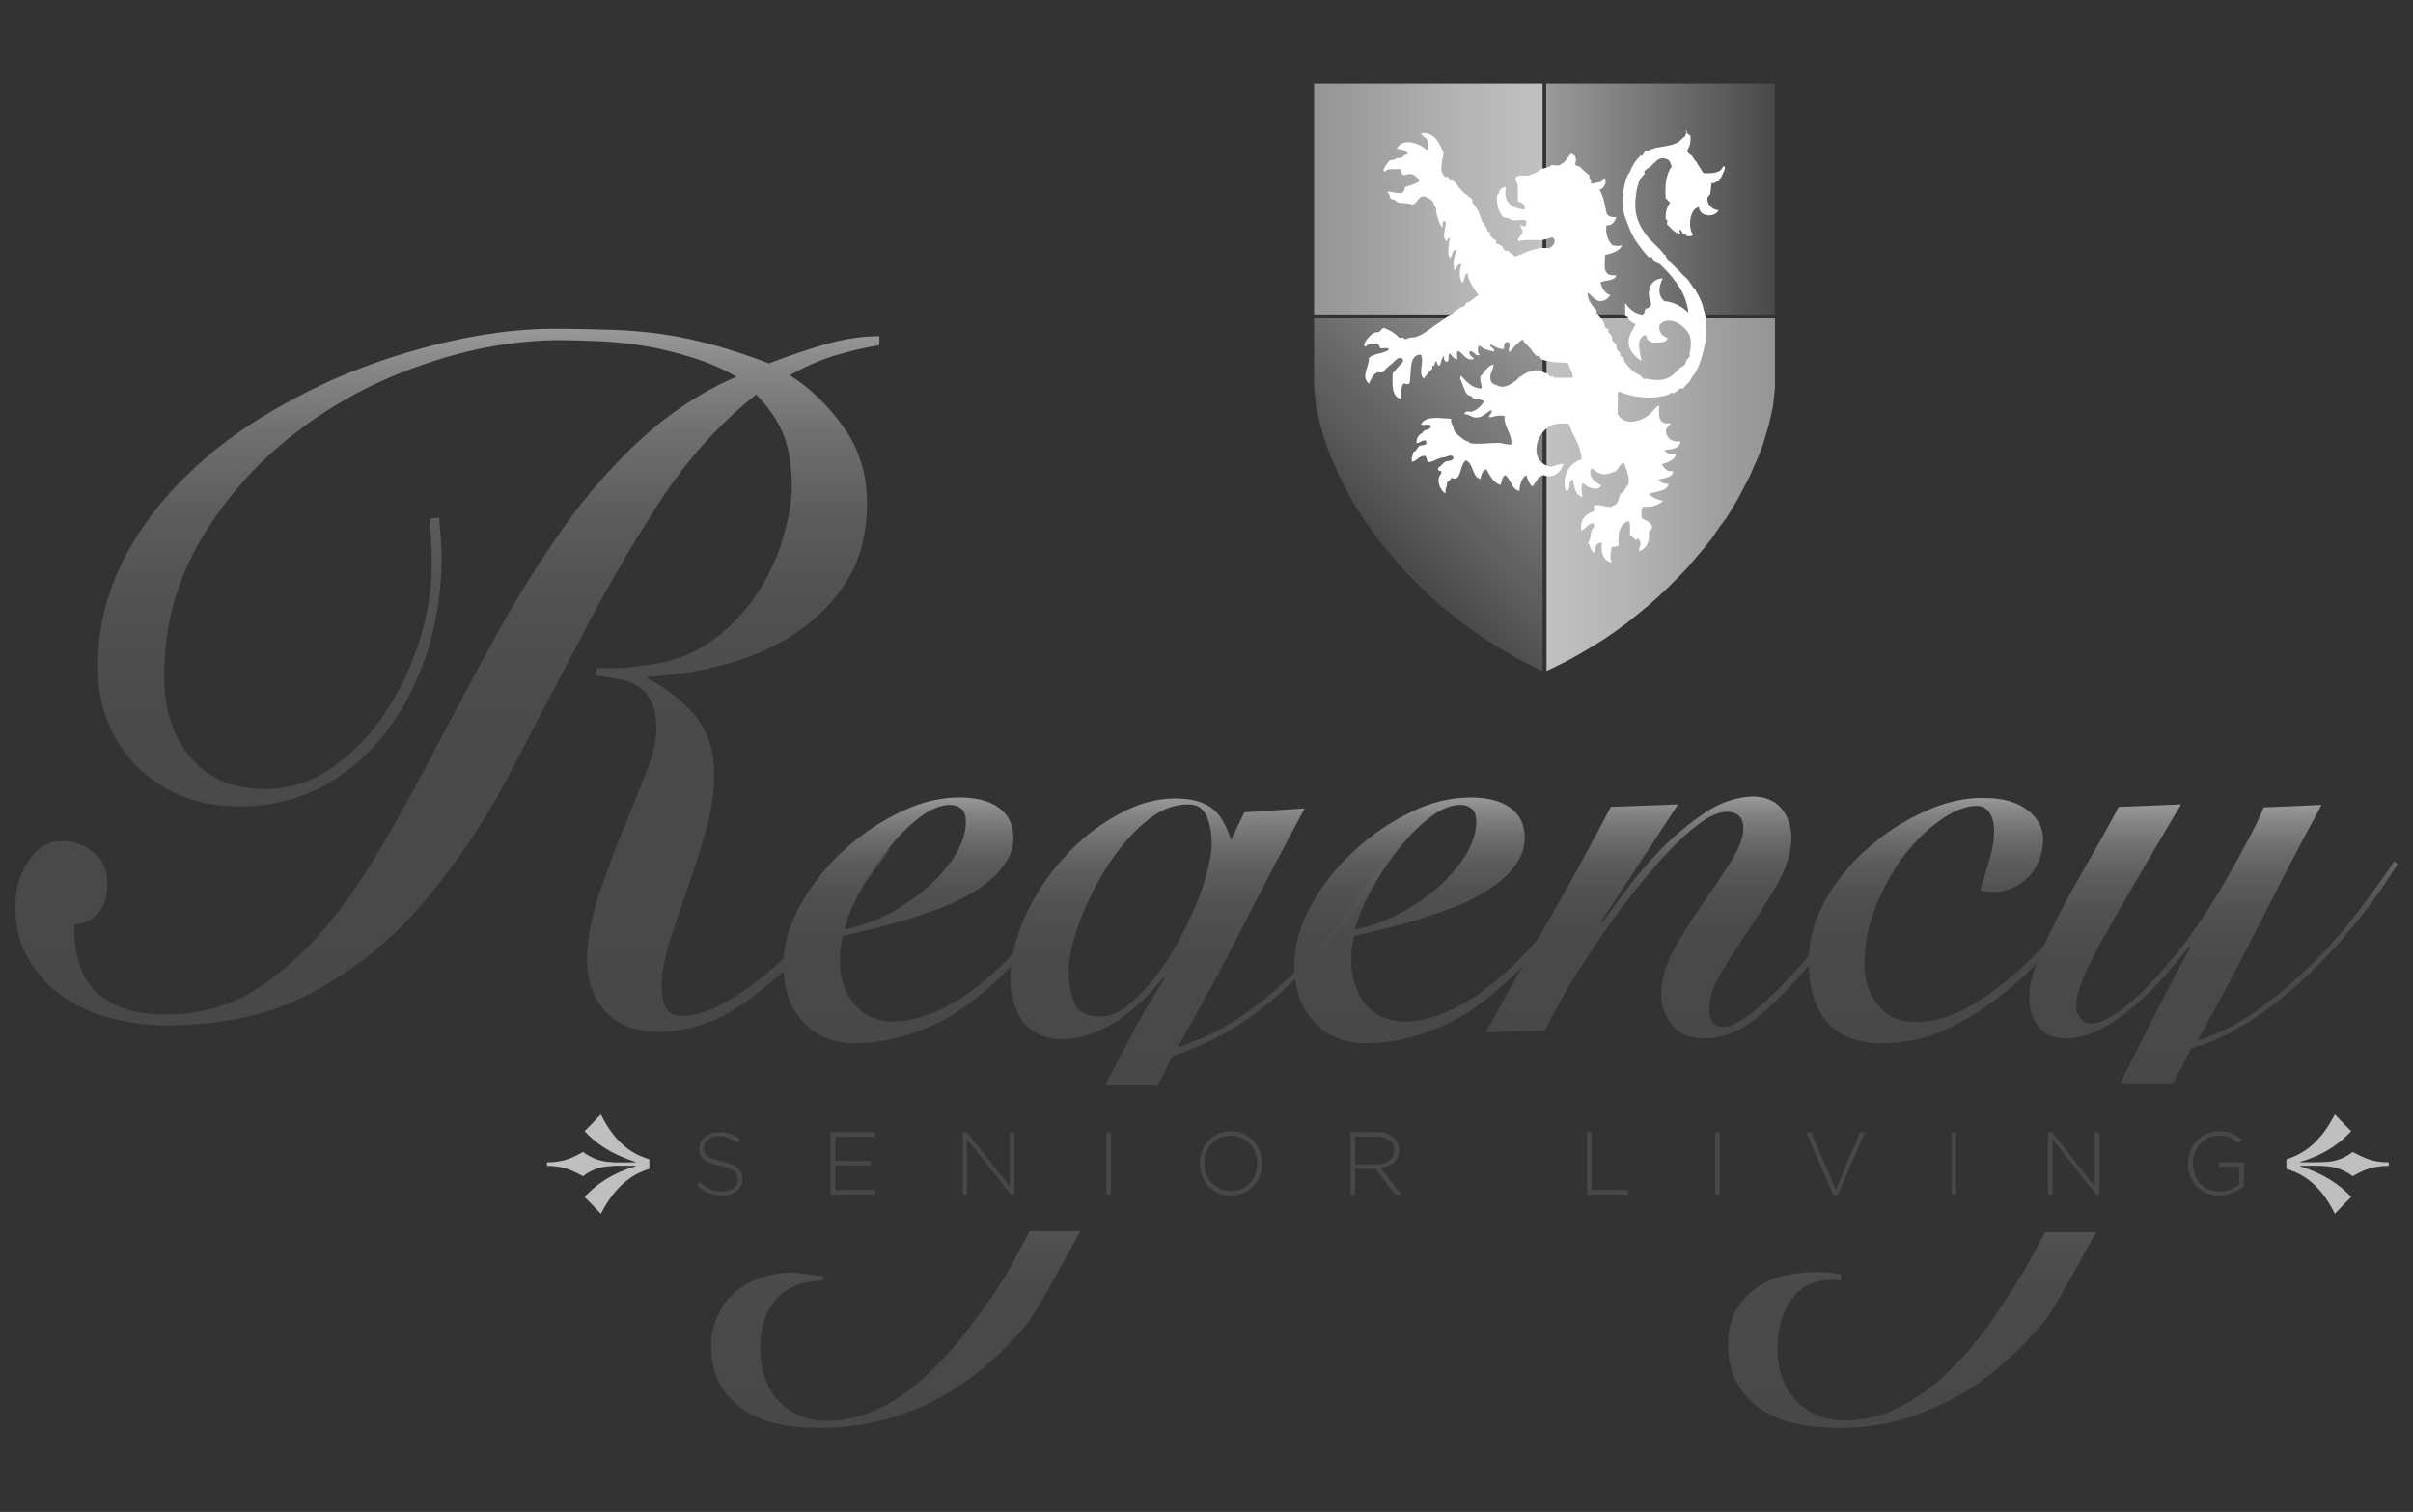 <svg xmlns="http://www.w3.org/2000/svg" xmlns:xlink="http://www.w3.org/1999/xlink" id="Layer_1" x="0px" y="0px" viewBox="0 0 487.9 305.8" style="enable-background:new 0 0 487.9 305.8;" xml:space="preserve"><rect x="0" y="0" width="487.9" height="305.8" fill="#333333" stroke="none"/><style type="text/css">	.st0{fill:url(#SVGID_00000176036907392627415240000002515943205912333212_);}	.st1{fill:url(#SVGID_00000091708012930439260850000003949514689183299225_);}	.st2{fill:#484848;}	.st3{fill:#BFBFBF;}			.st4{clip-path:url(#SVGID_00000167361128775853361230000011191883850862106792_);fill:url(#SVGID_00000080901890289201256320000009480242245119415696_);}			.st5{clip-path:url(#SVGID_00000088098089055139504100000001172992232427021726_);fill:url(#SVGID_00000122699392563922616010000016728768216240894097_);}			.st6{clip-path:url(#SVGID_00000103259717871837975790000010252368263743878579_);fill:url(#SVGID_00000085959449780098325890000008692737785621462685_);}			.st7{clip-path:url(#SVGID_00000115494069843698352140000003168012752009035926_);fill:url(#SVGID_00000019666911432670925320000008881781696988634289_);}	.st8{fill:#FFFFFF;}	.st9{fill:url(#SVGID_00000131356864140186310670000013004085950045074617_);}	.st10{fill:url(#SVGID_00000077284685833623281540000013596577893325750430_);}</style><g>	<g>		<defs>			<path id="SVGID_1_" d="M93,68.6c-6.8,1.4-13.6,3.4-20.4,6c-6.8,2.6-13.3,5.9-19.7,9.8c-6.4,3.9-12,8.4-16.9,13.5    c-4.9,5.1-8.9,10.7-11.8,16.9c-2.9,6.2-4.4,12.8-4.4,20c0,4.4,0.7,8.4,2.3,11.9c1.5,3.5,3.6,6.5,6.2,8.9c2.6,2.4,5.6,4.3,9,5.6    c3.4,1.3,7.1,1.9,11,1.9c6.4,0,12.1-1.4,17.2-4.2c5.1-2.8,9.4-6.6,12.9-11.3c3.5-4.7,6.2-10.1,8.1-16.1c1.8-6,2.8-12.2,2.8-18.7    c0-1.4-0.1-2.8-0.2-4.1c-0.1-1.4-0.2-2.7-0.3-4l-1.9,0.2c0.1,1.8,0.2,3.5,0.3,5.1c0.1,1.6,0.1,3,0.1,4.1c0,5-0.8,10.2-2.5,15.5    c-1.7,5.3-4,10.2-7,14.7c-3,4.5-6.6,8.1-10.7,11c-4.1,2.9-8.6,4.3-13.6,4.3c-6.4,0-11.3-2.1-14.9-6.3c-3.6-4.2-5.4-9.7-5.4-16.5    c0-10.2,2.5-19.4,7.5-27.8c5-8.4,11.3-15.5,19.1-21.5c7.8-6,16.4-10.6,25.9-13.8c9.5-3.3,18.7-4.9,27.8-4.9    c2.1,0,4.5,0.1,7.4,0.2c2.8,0.1,5.8,0.4,9,0.9c3.2,0.5,6.4,1.3,9.7,2.3c3.3,1,6.4,2.3,9.3,4c-7.2,3.1-13.6,7.4-19.4,12.7    c-5.7,5.3-11,11.3-15.7,18c-4.7,6.7-9.1,13.7-13.2,21.1c-4.1,7.4-8,14.8-11.8,22c-3.8,7.3-7.6,14.3-11.5,20.9    c-3.8,6.7-7.9,12.5-12.3,17.6c-4.4,5.1-9.1,9.1-14.2,12.2c-5.1,3-10.9,4.5-17.4,4.5c-5.7,0-10.2-1.4-13.5-4.1    c-3.3-2.8-4.9-7.5-4.9-14.1c2.2-0.2,3.9-1.1,5-2.5c1.2-1.4,1.7-3.4,1.7-5.9c0-2.6-0.9-4.7-2.8-6.2c-1.9-1.5-3.9-2.3-6.2-2.3    c-2.8,0-5.1,1.3-6.9,4c-1.8,2.7-2.7,5.8-2.7,9.3c0,4.3,1,7.9,2.9,11c1.9,3.1,4.3,5.6,7.3,7.5c2.9,1.9,6.2,3.4,9.8,4.2    c3.6,0.9,7,1.3,10.2,1.3c11.9,0,22.1-2.3,30.5-7c8.4-4.6,15.8-10.7,22.1-18.2c6.4-7.5,12-15.9,16.9-25.2    c4.9-9.4,9.8-18.8,14.8-28.3c4.9-9.5,10.2-18.5,15.7-27.1c5.6-8.6,12.1-15.9,19.6-21.8c2.7,2.8,4.5,5.5,5.6,8.3    c1,2.8,1.6,6.2,1.6,10.2c0,2.8-0.5,6.1-1.6,9.9c-1,3.8-2.7,7.5-4.9,11.1c-2.3,3.6-5.1,6.8-8.7,9.6c-3.5,2.8-7.7,4.6-12.6,5.4    c-2.5,0.4-4.7,0.6-6.4,0.8c-1.7,0.1-3.5,0.1-5.2,0l-0.3,1.5c1.9,0.3,3.5,0.5,5,0.8c1.5,0.3,2.8,0.8,3.9,1.6    c1.1,0.8,1.9,1.8,2.5,3.1c0.6,1.3,0.9,3.2,0.9,5.6c0,2.3-0.7,5.2-2.2,8.9c-1.4,3.6-3,7.6-4.8,11.9c-1.7,4.3-3.3,8.6-4.8,13    c-1.4,4.4-2.2,8.6-2.2,12.6c0,4.4,1.3,7.9,3.8,10.6c2.5,2.6,6,4,10.4,4c6.1,0,12-1.9,17.5-5.8c5.6-3.9,11.2-9,17-15.4    c4.4-5,8.6-10.2,12.5-15.6l-1.1-1.8c-2.1,2.8-4.4,5.8-6.8,8.8c-2.4,3-4.8,5.9-7.4,8.7c-5.2,5.7-10.1,10.1-14.8,13.2    c-4.6,3.1-8.6,4.7-12,4.7c-2.7,0-4-1.9-4-5.8c0-3,0.6-6.2,1.7-9.6c1.1-3.4,2.3-6.9,3.6-10.6c1.3-3.7,2.5-7.5,3.6-11.4    c1.1-3.9,1.7-7.8,1.7-11.7c0-4.8-1.4-8.7-4.1-11.9c-2.7-3.1-5.8-5.5-9.3-7.2v-0.4c4.9-0.3,9.9-1,15.1-2.4    c5.2-1.3,10-3.4,14.3-6.1c4.3-2.8,7.9-6.3,10.7-10.7c2.8-4.4,4.2-9.7,4.2-16c0-5.7-1.5-10.7-4.6-15.1c-3.1-4.4-6.7-8-11-10.7    c2.8-1.6,5.7-2.9,8.8-3.9c3.1-0.9,6.2-1.7,9.3-2.2V68c-3.4,0-6.9,0.5-10.8,1.6c-3.8,1.1-7.6,2.4-11.5,3.9    c-3.9-1.5-7.6-2.7-11.1-3.7c-3.5-0.9-6.9-1.7-10.4-2.2c-3.5-0.5-7-0.8-10.6-0.9c-3.6-0.1-7.4-0.2-11.5-0.2    C106.1,66.5,99.8,67.2,93,68.6"></path>		</defs>					<linearGradient id="SVGID_00000103958026045406173460000016463406986696142754_" gradientUnits="userSpaceOnUse" x1="91.347" y1="208.546" x2="91.347" y2="66.495">			<stop offset="0" style="stop-color:#484848"></stop>			<stop offset="0.44" style="stop-color:#4A4A4A"></stop>			<stop offset="0.615" style="stop-color:#515151"></stop>			<stop offset="0.743" style="stop-color:#5D5D5D"></stop>			<stop offset="0.849" style="stop-color:#6F6F6F"></stop>			<stop offset="0.939" style="stop-color:#858585"></stop>			<stop offset="1" style="stop-color:#999999"></stop>		</linearGradient>		<use xlink:href="#SVGID_1_" style="overflow:visible;fill:url(#SVGID_00000103958026045406173460000016463406986696142754_);"></use>		<clipPath id="SVGID_00000126324744329576200310000000091821951998226856_">			<use xlink:href="#SVGID_1_" style="overflow:visible;"></use>		</clipPath>	</g>	<g>		<defs>			<path id="SVGID_00000141439796945104696900000016451367928517192622_" d="M173.8,180.5c1.5-2.9,3.3-5.6,5.4-8.3    c2-2.6,4.2-4.9,6.5-6.7c2.3-1.8,4.5-2.7,6.4-2.7c1,0,1.7,0.3,2.3,0.8c0.6,0.5,0.9,1.4,0.9,2.6c0,2.1-0.7,4.2-2,6.5    c-1.4,2.3-3.2,4.4-5.4,6.5c-2.3,2-4.9,3.8-7.8,5.4c-2.9,1.6-6,2.7-9.3,3.4C171.2,185.9,172.2,183.4,173.8,180.5 M182.1,164.2    c-4.2,2-8,4.6-11.5,7.8c-3.5,3.2-6.4,6.8-8.7,10.9c-2.3,4.1-3.5,8.2-3.5,12.3c0,4.7,1.3,8.5,3.9,11.4c2.6,2.9,6.2,4.4,10.7,4.4    c4.4,0,9.2-1,14.2-3c5-2,10.3-5.7,15.8-11.1c3.9-3.9,7.3-7.6,10.1-11.1c2.8-3.5,5.5-7.1,7.9-10.7l-0.8-0.9    c-2.1,3-4.7,6.3-7.5,9.8c-2.9,3.5-5.8,6.8-8.9,10c-4.1,4.1-8.1,7.3-12.1,9.4c-4,2.2-7.7,3.2-11,3.2c-3.4,0-6.1-1.2-8-3.5    c-1.9-2.3-2.9-5.3-2.9-9.1c0-1.4,0.2-2.9,0.6-4.7c1.4-0.3,3.3-0.8,5.5-1.3c2.2-0.5,4.6-1.2,7.2-1.9c2.5-0.8,5.1-1.7,7.7-2.7    c2.6-1,4.9-2.2,7-3.6c2.1-1.4,3.8-2.9,5.1-4.7c1.3-1.7,2-3.6,2-5.7c0-2.6-1-4.6-2.9-6c-1.9-1.4-4.6-2.1-8-2.1    C190.2,161.3,186.3,162.2,182.1,164.2"></path>		</defs>					<linearGradient id="SVGID_00000047040480618688421220000005049760380477792906_" gradientUnits="userSpaceOnUse" x1="189.804" y1="210.945" x2="189.804" y2="161.252">			<stop offset="0" style="stop-color:#484848"></stop>			<stop offset="0.44" style="stop-color:#4A4A4A"></stop>			<stop offset="0.615" style="stop-color:#515151"></stop>			<stop offset="0.743" style="stop-color:#5D5D5D"></stop>			<stop offset="0.849" style="stop-color:#6F6F6F"></stop>			<stop offset="0.939" style="stop-color:#858585"></stop>			<stop offset="1" style="stop-color:#999999"></stop>		</linearGradient>					<use xlink:href="#SVGID_00000141439796945104696900000016451367928517192622_" style="overflow:visible;fill:url(#SVGID_00000047040480618688421220000005049760380477792906_);"></use>		<clipPath id="SVGID_00000083055399226742521780000013030318838336225686_">			<use xlink:href="#SVGID_00000141439796945104696900000016451367928517192622_" style="overflow:visible;"></use>		</clipPath>	</g>	<g>		<defs>			<path id="SVGID_00000052104423174618979220000000237526402425977756_" d="M277,180.5c1.6-2.9,3.3-5.6,5.4-8.3    c2-2.6,4.2-4.9,6.5-6.7c2.3-1.8,4.4-2.7,6.4-2.7c1,0,1.7,0.3,2.3,0.8c0.6,0.5,0.9,1.4,0.9,2.6c0,2.1-0.7,4.2-2,6.5    c-1.4,2.3-3.2,4.4-5.4,6.5c-2.3,2-4.9,3.8-7.8,5.4c-2.9,1.6-6,2.7-9.3,3.4C274.5,185.9,275.5,183.4,277,180.5 M285.4,164.2    c-4.2,2-8,4.6-11.5,7.8c-3.5,3.2-6.4,6.8-8.7,10.9c-2.3,4.1-3.5,8.2-3.5,12.3c0,4.7,1.3,8.5,3.9,11.4c2.6,2.9,6.2,4.4,10.7,4.4    c4.5,0,9.2-1,14.3-3c5-2,10.3-5.7,15.8-11.1c3.9-3.9,7.3-7.6,10.1-11.1c2.8-3.5,5.5-7.1,7.9-10.7l-0.8-0.9    c-2.1,3-4.6,6.3-7.5,9.8c-2.9,3.5-5.8,6.8-8.9,10c-4.1,4.1-8.1,7.3-12.1,9.4c-4,2.2-7.7,3.2-11,3.2c-3.4,0-6.1-1.2-8-3.5    c-1.9-2.3-2.9-5.3-2.9-9.1c0-1.4,0.2-2.9,0.6-4.7c1.4-0.3,3.3-0.8,5.5-1.3c2.2-0.5,4.6-1.2,7.2-1.9c2.5-0.8,5.1-1.7,7.7-2.7    c2.6-1,4.9-2.2,7-3.6c2.1-1.4,3.8-2.9,5.1-4.7c1.3-1.7,2-3.6,2-5.7c0-2.6-1-4.6-2.9-6c-1.9-1.4-4.6-2.1-8-2.1    C293.5,161.3,289.5,162.2,285.4,164.2"></path>		</defs>					<linearGradient id="SVGID_00000156568392000877938990000010977164396652607402_" gradientUnits="userSpaceOnUse" x1="293.064" y1="210.945" x2="293.064" y2="161.252">			<stop offset="0" style="stop-color:#484848"></stop>			<stop offset="0.44" style="stop-color:#4A4A4A"></stop>			<stop offset="0.615" style="stop-color:#515151"></stop>			<stop offset="0.743" style="stop-color:#5D5D5D"></stop>			<stop offset="0.849" style="stop-color:#6F6F6F"></stop>			<stop offset="0.939" style="stop-color:#858585"></stop>			<stop offset="1" style="stop-color:#999999"></stop>		</linearGradient>					<use xlink:href="#SVGID_00000052104423174618979220000000237526402425977756_" style="overflow:visible;fill:url(#SVGID_00000156568392000877938990000010977164396652607402_);"></use>		<clipPath id="SVGID_00000096781256468076162130000015858480644675018129_">			<use xlink:href="#SVGID_00000052104423174618979220000000237526402425977756_" style="overflow:visible;"></use>		</clipPath>	</g>	<g>		<defs>			<path id="SVGID_00000083798798537093315430000004479119486248596097_" d="M344.7,164.4c-3.1,2.1-6,4.5-8.7,7.2    c-2.7,2.8-5.1,5.6-7.2,8.4c-2.1,2.9-3.7,5-4.8,6.6l-0.2-0.3l15.5-23.6l-13.6,0.5c-4.1,7.9-8.3,15.5-12.6,23    c-4.3,7.5-8.5,15-12.7,22.6l12-0.4c1-2.2,2.4-4.7,4.2-7.8c1.7-3,3.7-6.1,5.9-9.4c2.2-3.2,4.5-6.5,7-9.7c2.5-3.2,4.9-6.1,7.3-8.7    c2.4-2.5,4.6-4.6,6.8-6.2c2.1-1.6,4-2.4,5.6-2.4c1.1,0,1.9,0.3,2.5,0.9c0.6,0.6,0.8,1.4,0.8,2.3c0,2-0.9,4.3-2.6,7    c-1.7,2.7-3.6,5.5-5.7,8.5c-2.1,3-4,6-5.7,9.1c-1.7,3.1-2.6,6.1-2.6,9.1c0,2.3,0.7,4.4,2.1,6.2c1.4,1.8,3.7,2.7,6.7,2.7    c3.1,0,6.1-1,9-3c2.9-2,6.4-5.3,10.6-10.1c3.4-3.9,6.6-7.8,9.7-11.8c3-4,5.6-7.3,7.6-10l-1.2-0.6c-1.4,1.9-3.6,4.7-6.4,8.5    c-2.9,3.8-6,7.6-9.4,11.6c-4.4,5-7.9,8.4-10.4,10.3c-2.6,1.9-4.4,2.8-5.5,2.8c-1.1,0-1.9-0.3-2.4-1c-0.5-0.6-0.7-1.5-0.7-2.5    c0-2.4,0.9-5,2.6-7.8c1.7-2.8,3.6-5.7,5.7-8.8c2.1-3.1,3.9-6.1,5.7-9.2c1.7-3.1,2.6-6.1,2.6-9c0-2.3-0.7-4.3-2-5.9    c-1.4-1.6-3.3-2.4-6-2.4C350.9,161.3,347.8,162.3,344.7,164.4"></path>		</defs>					<linearGradient id="SVGID_00000107582276179792798520000015795852765838133663_" gradientUnits="userSpaceOnUse" x1="340.996" y1="210.169" x2="340.996" y2="161.252">			<stop offset="0" style="stop-color:#484848"></stop>			<stop offset="0.44" style="stop-color:#4A4A4A"></stop>			<stop offset="0.615" style="stop-color:#515151"></stop>			<stop offset="0.743" style="stop-color:#5D5D5D"></stop>			<stop offset="0.849" style="stop-color:#6F6F6F"></stop>			<stop offset="0.939" style="stop-color:#858585"></stop>			<stop offset="1" style="stop-color:#999999"></stop>		</linearGradient>					<use xlink:href="#SVGID_00000083798798537093315430000004479119486248596097_" style="overflow:visible;fill:url(#SVGID_00000107582276179792798520000015795852765838133663_);"></use>		<clipPath id="SVGID_00000161617228953719716000000006521797675931819161_">			<use xlink:href="#SVGID_00000083798798537093315430000004479119486248596097_" style="overflow:visible;"></use>		</clipPath>	</g>	<g>		<defs>			<path id="SVGID_00000071525753439814186290000012861202228836339341_" d="M389.2,164.1c-4.2,1.9-8.1,4.4-11.6,7.5    c-3.5,3.1-6.4,6.6-8.6,10.6c-2.2,4-3.3,8-3.3,12.2c0,5.4,1.3,9.6,3.8,12.4c2.5,2.8,6.2,4.2,11,4.2c5,0,9.8-1.1,14.2-3.4    c4.5-2.2,8.7-5.1,12.6-8.5c3.9-3.4,7.6-7.3,11-11.5c3.4-4.2,6.6-8.2,9.5-12.1l-1.1-0.5c-2,2.6-4.4,5.7-7.3,9.3    c-2.9,3.6-6,7-9.5,10.4c-3.5,3.3-7.1,6.1-11,8.5c-3.9,2.3-7.7,3.5-11.6,3.5c-3.3,0-5.8-1.1-7.6-3.4c-1.8-2.3-2.7-5.1-2.7-8.3    c0-4.1,0.8-8.1,2.4-12c1.6-3.8,3.5-7.2,5.8-10.2c2.3-3,4.8-5.3,7.4-7.1c2.6-1.8,5-2.7,7-2.7c1.1,0,2,0.4,2.6,1.3    c0.6,0.9,1,2,1,3.5c0,2.1-0.3,4.1-1,6.2c-0.6,2.1-1.2,4.1-1.8,6.1c0.8,0.2,1.7,0.3,2.7,0.3c1.2,0,2.4-0.2,3.6-0.7    c1.2-0.5,2.3-1.2,3.2-2.1c1-0.9,1.7-2,2.3-3.4c0.6-1.3,0.9-2.8,0.9-4.5c0-2.3-1.1-4.3-3.2-5.9c-2.1-1.6-5.1-2.4-8.7-2.4    C397.5,161.3,393.4,162.2,389.2,164.1"></path>		</defs>					<linearGradient id="SVGID_00000005980481396093677720000009060380413779138189_" gradientUnits="userSpaceOnUse" x1="396.798" y1="210.945" x2="396.798" y2="161.252">			<stop offset="0" style="stop-color:#484848"></stop>			<stop offset="0.44" style="stop-color:#4A4A4A"></stop>			<stop offset="0.615" style="stop-color:#515151"></stop>			<stop offset="0.743" style="stop-color:#5D5D5D"></stop>			<stop offset="0.849" style="stop-color:#6F6F6F"></stop>			<stop offset="0.939" style="stop-color:#858585"></stop>			<stop offset="1" style="stop-color:#999999"></stop>		</linearGradient>					<use xlink:href="#SVGID_00000071525753439814186290000012861202228836339341_" style="overflow:visible;fill:url(#SVGID_00000005980481396093677720000009060380413779138189_);"></use>		<clipPath id="SVGID_00000044143971921818192170000014921886143067407256_">			<use xlink:href="#SVGID_00000071525753439814186290000012861202228836339341_" style="overflow:visible;"></use>		</clipPath>	</g>	<g>					<linearGradient id="SVGID_00000151504420424802624610000009472006121813070485_" gradientUnits="userSpaceOnUse" x1="386.493" y1="288.801" x2="386.493" y2="249.158">			<stop offset="0" style="stop-color:#484848"></stop>			<stop offset="0.717" style="stop-color:#4A4A4A"></stop>			<stop offset="1" style="stop-color:#515151"></stop>		</linearGradient>		<path style="fill:url(#SVGID_00000151504420424802624610000009472006121813070485_);" d="M413.5,249.2c-1.4,2.7-2.4,4.6-2.8,5.3   c-2.3,4.1-4.9,8.2-7.6,12.1c-2.7,3.9-5.7,7.4-8.8,10.5c-3.1,3.1-6.4,5.5-10,7.4c-3.6,1.9-7.4,2.8-11.4,2.8c-3.8,0-7-1.3-9.6-3.9   c-2.6-2.6-3.9-6.2-3.9-10.7c0-3.9,0.9-7.2,2.8-9.8c1.9-2.7,4.5-4,7.9-4c1,0,1.7,0,2.1,0.1v-1.2c-0.6-0.2-1.4-0.3-2.4-0.4   c-1-0.1-2-0.1-2.9-0.1c-2.2,0-4.4,0.3-6.5,0.8c-2.1,0.6-4,1.4-5.6,2.6c-1.6,1.2-2.9,2.7-3.9,4.5c-1,1.8-1.5,4-1.5,6.6   c0,3.2,0.6,5.9,1.9,8.1c1.3,2.2,2.9,4,5,5.3c2.1,1.3,4.5,2.3,7.2,2.8c2.7,0.6,5.5,0.8,8.4,0.8c5.7,0,11.1-0.9,16.1-2.8   c5-1.9,9.7-4.4,14-7.7c4.3-3.3,8.2-7.2,11.8-11.6c1.3-1.7,5.3-8.9,10-17.5H413.5z"></path>					<linearGradient id="SVGID_00000003818892932938204780000001495564244924171911_" gradientUnits="userSpaceOnUse" x1="447.656" y1="219.302" x2="447.656" y2="162.803">			<stop offset="0" style="stop-color:#484848"></stop>			<stop offset="0.44" style="stop-color:#4A4A4A"></stop>			<stop offset="0.615" style="stop-color:#515151"></stop>			<stop offset="0.743" style="stop-color:#5D5D5D"></stop>			<stop offset="0.849" style="stop-color:#6F6F6F"></stop>			<stop offset="0.939" style="stop-color:#858585"></stop>			<stop offset="1" style="stop-color:#999999"></stop>		</linearGradient>		<path style="fill:url(#SVGID_00000003818892932938204780000001495564244924171911_);" d="M484.1,174.2c-2.4,3.6-5.1,7.3-8,11.1   c-3,3.8-6.2,7.4-9.7,10.7c-3.5,3.4-7.1,6.3-10.8,8.9c-3.7,2.5-7.5,4.4-11.3,5.6c4.4-7.8,8.6-15.8,12.6-23.7c4-8,8.2-16,12.5-24   l-11.7,0.5c-0.6,1.6-1.6,3.7-3,6.3c-1.4,2.6-2.9,5.4-4.7,8.5c-2.1,3.7-4.4,7.3-6.9,10.8c-2.5,3.5-5.1,6.6-7.6,9.3   c-2.5,2.7-4.9,4.8-7.1,6.4c-2.2,1.6-4.1,2.4-5.5,2.4c-0.9,0-1.6-0.3-2.2-1c-0.6-0.6-0.9-1.5-0.9-2.5c0-2.8,1.9-7.4,5.6-14   c3.7-6.6,8.9-15.5,15.6-26.8l-12.6,0.5c-2.1,4-4.3,7.8-6.4,11.5c-2.1,3.7-4.1,7.2-5.8,10.5c-1.7,3.3-3.1,6.4-4.2,9.1   c-1.1,2.8-1.7,5.2-1.7,7.4c0,2.2,0.6,4.2,1.7,5.8c1.2,1.6,3,2.5,5.7,2.5c2.5,0,5-0.7,7.5-2.1c2.5-1.4,4.8-3,7-5   c2.2-1.9,4.2-4,6-6.1c1.8-2.1,3.3-3.9,4.5-5.5l0.2,0.3c-1.8,3.2-3.7,6.8-5.7,10.7c-0.8,1.5-4.3,8.4-8.5,16.8h10.7   c1.8-3.5,3.2-6,3.7-7.1c3.8-1,7.6-2.8,11.4-5.2c3.8-2.4,7.5-5.3,11.1-8.6c3.6-3.3,7.1-7,10.3-11c3.3-4,6.2-8.1,8.9-12.4   L484.1,174.2z"></path>	</g>	<g>		<path class="st2" d="M146,241.8c-2,0-3.6-0.7-5.1-2l0.6-0.7c1.4,1.3,2.7,1.9,4.5,1.9c1.9,0,3.2-1.1,3.2-2.5v0   c0-1.3-0.7-2.1-3.6-2.7c-3-0.6-4.2-1.6-4.2-3.5v0c0-1.9,1.7-3.3,4-3.3c1.8,0,3,0.5,4.3,1.5l-0.6,0.7c-1.2-1-2.4-1.4-3.7-1.4   c-1.8,0-3.1,1.1-3.1,2.4v0c0,1.3,0.7,2.1,3.7,2.7c2.9,0.6,4.1,1.6,4.1,3.5v0C150.2,240.4,148.4,241.8,146,241.8"></path>		<polygon class="st2" points="167.9,241.6 167.9,229 176.9,229 176.9,229.9 168.9,229.9 168.9,234.8 176.1,234.8 176.1,235.7    168.9,235.7 168.9,240.7 177,240.7 177,241.6   "></polygon>		<polygon class="st2" points="204.4,241.6 195.5,230.4 195.5,241.6 194.7,241.6 194.7,229 195.5,229 204.2,240 204.2,229    205.1,229 205.1,241.6   "></polygon>		<rect x="223.7" y="229" class="st2" width="0.9" height="12.6"></rect>		<path class="st2" d="M248.9,241.8c-3.8,0-6.3-3-6.3-6.5v0c0-3.4,2.5-6.5,6.3-6.5c3.8,0,6.3,3,6.3,6.5c0,0,0,0,0,0   C255.2,238.7,252.7,241.8,248.9,241.8 M254.2,235.3c0-3.1-2.3-5.6-5.4-5.6s-5.3,2.5-5.3,5.6v0c0,3.1,2.3,5.6,5.4,5.6   S254.2,238.5,254.2,235.3L254.2,235.3z"></path>		<path class="st2" d="M282.1,241.6l-4-5.2H274v5.2h-0.9V229h5.3c2.7,0,4.5,1.5,4.5,3.6v0c0,2.1-1.6,3.3-3.7,3.6l4.1,5.4H282.1z    M281.9,232.6c0-1.7-1.3-2.7-3.6-2.7H274v5.6h4.2C280.4,235.6,281.9,234.5,281.9,232.6L281.9,232.6z"></path>		<polygon class="st2" points="320.9,241.6 320.9,229 321.8,229 321.8,240.7 329.2,240.7 329.2,241.6   "></polygon>		<rect x="346.8" y="229" class="st2" width="0.9" height="12.6"></rect>		<polygon class="st2" points="371.6,241.7 370.7,241.7 365.2,229 366.2,229 371.2,240.6 376.1,229 377.1,229   "></polygon>		<rect x="394.6" y="229" class="st2" width="0.9" height="12.6"></rect>		<polygon class="st2" points="423.8,241.6 415,230.4 415,241.6 414.1,241.6 414.1,229 414.9,229 423.6,240 423.6,229 424.5,229    424.5,241.6   "></polygon>		<path class="st2" d="M448.7,241.8c-4,0-6.3-2.9-6.3-6.5v0c0-3.4,2.5-6.5,6.2-6.5c2,0,3.3,0.6,4.6,1.7l-0.6,0.7   c-1-0.9-2.1-1.5-4-1.5c-3,0-5.2,2.6-5.2,5.6v0c0,3.2,2,5.7,5.4,5.7c1.6,0,3.1-0.7,4-1.4v-3.6h-4.2v-0.9h5.1v4.8   C452.5,240.9,450.7,241.8,448.7,241.8"></path>		<path class="st3" d="M462.3,234.5c2.1-0.7,6.3-2.2,9.8-9.1c0.9,1,2.6,2.7,3.3,3.4c-2.3,2.5-5.5,4.8-10.3,6.2v0.1   c1.7,0,3.9,0,5.6-0.1c2.1-0.2,3.7-1,5-2c1.8,0.9,3.6,2.1,7.3,2.1v0.7c-3.6,0-5.5,1.1-7.3,2.1c-1.2-0.9-2.9-1.8-5-2   c-1.7-0.2-4-0.1-5.6-0.1v0.1c4.8,1.5,8,3.7,10.3,6.2c-0.7,0.7-2.4,2.4-3.3,3.4c-3.4-7-7.7-8.4-9.8-9.1V234.5z"></path>		<path class="st3" d="M131.3,236.4c-2.1,0.7-6.3,2.2-9.8,9.1c-0.9-1-2.6-2.7-3.3-3.4c2.3-2.5,5.5-4.8,10.3-6.2v-0.1   c-1.7,0-3.9-0.1-5.6,0.1c-2.1,0.2-3.7,1-5,2c-1.8-0.9-3.6-2.1-7.3-2.1v-0.7c3.6,0,5.5-1.1,7.3-2.1c1.2,0.9,2.9,1.8,5,2   c1.7,0.2,4,0.1,5.6,0.1V235c-4.8-1.5-8-3.7-10.3-6.2c0.7-0.7,2.4-2.4,3.3-3.4c3.4,7,7.7,8.4,9.8,9.1V236.4z"></path>	</g>	<g>		<defs>			<polygon id="SVGID_00000048481419040815997030000007772958683313813392_" points="311.9,63.6 311.9,16.9 289.2,16.9 265.7,16.9     265.7,63.6    "></polygon>		</defs>		<clipPath id="SVGID_00000090254410536043620490000003183722373452430721_">			<use xlink:href="#SVGID_00000048481419040815997030000007772958683313813392_" style="overflow:visible;"></use>		</clipPath>					<linearGradient id="SVGID_00000137113092366705020960000018269231393404894354_" gradientUnits="userSpaceOnUse" x1="-151.232" y1="457.986" x2="-150.176" y2="457.986" gradientTransform="matrix(43.777 0 0 -43.777 6886.125 20089.453)">			<stop offset="0" style="stop-color:#B9B9B9"></stop>			<stop offset="2.034726e-05" style="stop-color:#A7A7A7"></stop>			<stop offset="4.578000e-05" style="stop-color:#959595"></stop>			<stop offset="0.279" style="stop-color:#A0A0A0"></stop>			<stop offset="0.588" style="stop-color:#B2B2B2"></stop>			<stop offset="1" style="stop-color:#C1C1C1"></stop>		</linearGradient>					<rect x="265.7" y="16.9" style="clip-path:url(#SVGID_00000090254410536043620490000003183722373452430721_);fill:url(#SVGID_00000137113092366705020960000018269231393404894354_);" width="46.2" height="46.7"></rect>	</g>	<g>		<defs>			<polygon id="SVGID_00000165221107175835548330000013574063748753114770_" points="311.9,64.4 265.7,64.4 265.7,76.5 265.7,78.3     265.9,80.2 266.1,82.1 266.5,84 267,86.1 267.6,88.1 268.2,90.1 269,92.2 269.9,94.2 270.8,96.3 271.9,98.4 273,100.5     274.2,102.6 275.5,104.7 277,106.7 278.4,108.8 280,110.8 281.7,112.8 283.4,114.8 285.2,116.7 287.1,118.6 289.1,120.5     291.1,122.3 293.3,124.1 295.4,125.8 297.7,127.5 300,129.1 302.4,130.6 304.9,132.1 307.4,133.5 310,134.8 311.9,135.7    "></polygon>		</defs>					<linearGradient id="SVGID_00000091699980217650346740000012925895194066099861_" gradientUnits="userSpaceOnUse" x1="278.667" y1="110.195" x2="318.164" y2="70.698">			<stop offset="0" style="stop-color:#484848"></stop>			<stop offset="0.516" style="stop-color:#747474"></stop>			<stop offset="1" style="stop-color:#999999"></stop>		</linearGradient>					<use xlink:href="#SVGID_00000165221107175835548330000013574063748753114770_" style="overflow:visible;fill:url(#SVGID_00000091699980217650346740000012925895194066099861_);"></use>		<clipPath id="SVGID_00000080198394844986796100000010628649526406029467_">			<use xlink:href="#SVGID_00000165221107175835548330000013574063748753114770_" style="overflow:visible;"></use>		</clipPath>	</g>	<g>		<defs>			<polygon id="SVGID_00000096752040218087643990000003125111409125759116_" points="312.7,63.6 312.7,16.9 335.4,16.9 358.9,16.9     358.9,63.6    "></polygon>		</defs>		<clipPath id="SVGID_00000085231464026666867870000015795829649433647293_">			<use xlink:href="#SVGID_00000096752040218087643990000003125111409125759116_" style="overflow:visible;"></use>		</clipPath>					<linearGradient id="SVGID_00000164512101993150083990000016217434006170167957_" gradientUnits="userSpaceOnUse" x1="-151.168" y1="457.992" x2="-150.112" y2="457.992" gradientTransform="matrix(43.775 0 0 -43.775 6930.142 20089.043)">			<stop offset="0" style="stop-color:#999999"></stop>			<stop offset="0.484" style="stop-color:#747474"></stop>			<stop offset="1" style="stop-color:#484848"></stop>		</linearGradient>					<rect x="312.7" y="16.9" style="clip-path:url(#SVGID_00000085231464026666867870000015795829649433647293_);fill:url(#SVGID_00000164512101993150083990000016217434006170167957_);" width="46.2" height="46.7"></rect>	</g>	<g>		<defs>			<polygon id="SVGID_00000152947263235945219170000003385584751074309296_" points="312.7,64.4 358.9,64.4 358.9,76.5 358.9,78.3     358.7,80.2 358.5,82.1 358.1,84 357.6,86.1 357,88.1 356.4,90.1 355.6,92.2 354.7,94.2 353.8,96.3 352.7,98.4 351.6,100.5     350.4,102.6 349.1,104.7 347.6,106.7 346.2,108.8 344.6,110.8 342.9,112.8 341.2,114.8 339.4,116.7 337.5,118.6 335.5,120.5     333.5,122.3 331.3,124.1 329.2,125.8 326.9,127.5 324.6,129.1 322.2,130.6 319.7,132.1 317.2,133.5 314.6,134.8 312.7,135.7        "></polygon>		</defs>		<clipPath id="SVGID_00000024694333638818729460000001887194966144512407_">			<use xlink:href="#SVGID_00000152947263235945219170000003385584751074309296_" style="overflow:visible;"></use>		</clipPath>					<linearGradient id="SVGID_00000112621572785980284690000013300788496144735935_" gradientUnits="userSpaceOnUse" x1="-152.95" y1="457.922" x2="-151.894" y2="457.922" gradientTransform="matrix(-43.775 0 0 -43.775 -6336.512 20145.789)">			<stop offset="0" style="stop-color:#B9B9B9"></stop>			<stop offset="2.034726e-05" style="stop-color:#A7A7A7"></stop>			<stop offset="4.578000e-05" style="stop-color:#959595"></stop>			<stop offset="0.279" style="stop-color:#A0A0A0"></stop>			<stop offset="0.588" style="stop-color:#B2B2B2"></stop>			<stop offset="1" style="stop-color:#C1C1C1"></stop>		</linearGradient>					<rect x="312.7" y="64.4" style="clip-path:url(#SVGID_00000024694333638818729460000001887194966144512407_);fill:url(#SVGID_00000112621572785980284690000013300788496144735935_);" width="46.2" height="71.3"></rect>	</g>	<g>		<defs>			<rect id="SVGID_00000129893522702000180730000001493065450940361913_" x="312.7" y="16.9" width="0.1" height="47.4"></rect>		</defs>		<clipPath id="SVGID_00000091698699107063332220000006581011713972869012_">			<use xlink:href="#SVGID_00000129893522702000180730000001493065450940361913_" style="overflow:visible;"></use>		</clipPath>					<linearGradient id="SVGID_00000031182197728254082750000012369496804023531429_" gradientUnits="userSpaceOnUse" x1="478.251" y1="-199.006" x2="479.307" y2="-199.006" gradientTransform="matrix(6.050000e-02 0 0 -6.050000e-02 283.727 28.556)">			<stop offset="0" style="stop-color:#B9B9B9"></stop>			<stop offset="2.034726e-05" style="stop-color:#A7A7A7"></stop>			<stop offset="4.578000e-05" style="stop-color:#959595"></stop>			<stop offset="0.279" style="stop-color:#A0A0A0"></stop>			<stop offset="0.588" style="stop-color:#B2B2B2"></stop>			<stop offset="1" style="stop-color:#C1C1C1"></stop>		</linearGradient>					<rect x="312.7" y="16.9" style="clip-path:url(#SVGID_00000091698699107063332220000006581011713972869012_);fill:url(#SVGID_00000031182197728254082750000012369496804023531429_);" width="0.1" height="47.4"></rect>	</g>	<g>		<path class="st8" d="M340.6,26.5c0.6,0.1,0.6,0.8,1.2,0.9c0.1,1.3-0.1,2.2-0.6,2.9c-0.2,0.7,0.6,0.9,0.9,1.2   c0.3,0.4,0.4,0.8,0.9,1.2c0.4,0.9,1,1.5,1.4,2.3c1.9,0.1,3.6,0,4-1.4c0.8,0.1,0.1,1.1,0,1.4c-0.2,0.6-0.5,1-0.9,1.7   c-0.7-0.1-0.6,0.5-1.4,0.3c-0.2,0.7-0.1,1.1-0.3,2.3c-1.4,1,0,3.2,1.7,3.2c-0.8,1.6-3.8,1.4-4-0.6c-1.8,0.2-2.3,4.1-1.2,5.5   c0.1,0.5-1.6,0.5-1.4,0c-0.9,0.3-0.6-0.7-1.2-0.9c-0.4,0.1,0.1,0.4,0,0.9c-0.8-0.3-1.4-0.7-2-1.4c-0.1-0.1-0.5-0.5-0.6-0.6   c-0.1-0.2,0.1-0.6,0-0.9c-0.1-0.1-0.3,0-0.3-0.3c-0.1-1,0.2-2.4,0.9-3.2c-0.3-0.3-0.6-0.6-0.9-0.9c-0.2-2.7,0.1-4.9,1.2-6.4   c-0.3-1.3-0.7-1.6-1.7-1.7c-1.1-0.1-1.7,0.9-2.6,1.7c-0.4,0.3-0.9,0.5-1.2,0.9c-0.1,0.1,0.1,0.5,0,0.6c-0.4,0.4-0.5,0.5-0.9,1.2   c-0.6,0.9-1.1,4-0.9,6.1c0.2,2,1.2,3.8,2.3,5.2c0.9,1.2,2.4,2.3,3.5,3.8c0.1,0.2,0.3-0.1,0.3,0.3c0,0.4,1.3,1.6,1.7,2   c0.5,0.5,1,0.9,1.4,1.4c0.4,0.5,1.1,1,1.4,1.4c0.4,0.5,0.8,1.2,1.2,1.7c0.1,0.2,0.3,0,0.3,0.3c0,0.1,0.2,0.5,0.3,0.6   c0.4,0.6,0.8,1.5,1.2,2.6c0.1,0.5,0.1,0.7,0.3,1.2c1.2,3.9-0.3,10-2,12.7c-0.1,0.1-0.2,0.2-0.3,0.3c-0.3,0.5-0.5,1.1-1.2,1.7   c-0.3,0.3-0.7,0.8-0.9,0.9c-0.1,0.1-0.5-0.1-0.6,0c-0.3,0.4-0.5,0.6-1.2,0.9c-0.1,0-0.5-0.1-0.6,0c-0.1,0.2-0.7,0.4-1.4,0.6   c-2.6,0.6-6.4,0.3-9-0.9c-0.6,0.2-0.1,1.6-0.3,2.3v2.3c1.4,2.4,4.4,1.5,6.1,0.3c0.7-0.5,1-1.1,1.7-1.7c0.1-0.1,0.2-0.3,0.6-0.3   c-0.2,2.1-0.1,3.9,2.3,3.5c-0.3,0.7-1.2,0.8-0.9,2c0.3,1.2,1.2,1.8,2.9,1.7c-0.2,1.4-1.7,1.6-3.2,1.7c0.3,0.8,1.2,0.9,2.3,0.9   c-0.4,1.3-1.7,1.6-2.9,2c0.5,0.8,1,1.5,2.3,1.4c-0.1,1.4-1.8,1.3-2.9,1.7c0.3,0.7,1.2,0.8,2,0.9c-0.4,1.6-2.6,1.4-4,2   c0.7,0.7,1.7,1.2,2.9,1.4c-0.9,0.7-1.9,1.3-3.8,1.2c-0.8,0-0.5,1.2-0.6,2c0.1,0.6,0.8,0.6,1.2,0.9c0.4,0.3,0.6,0.4,0.9,0.9   c0.2,0.9-0.5,0.9-0.6,1.4c0.2,2.1-0.6,3.3-2,3.8c0-0.9,0.7-1.6,0-2.3c0.1-0.9-0.8,0.7-0.9-0.3c-0.4-0.1-0.5-0.5-0.9-0.6   c-0.1-1,0.2-2.3-0.3-2.9c-1.8,0.5-2.2,2.4-2,4.9c-0.3,0.2-0.8,0.4-1.4,0.3c-0.2,1.1-0.5,2.2,0,3.2c-1.6-0.4-2.3-1.8-2-4   c-1.3-0.1-1.4,0.9-1.4,2c-0.9-0.2-0.9-1.4-1.4-2c0.6-0.8,0.4-2,0.9-2.9c0.1-0.1,0.2,0,0.3-0.3c0-0.2,0-0.4,0-0.6   c0-0.2-0.5-0.2-0.9,0c-0.3,0.2-1.5,1.6-1.7,1.2c-0.2-2.3,1-3.3,2.6-3.8v-1.2c1.5-0.2,2.1,0.4,3.5,0.3c0.2-0.1,0.3-0.3,0.6-0.3   c0.8-0.3,0.9-1.4,1.2-2.3c0.9-0.3,1.1-1.4,1.7-2c0.2-2-0.6-2.9-0.9-4.3c-0.8,0.1-1.1,1.1-1.7,1.7c-0.9,0.3-1.6,0.7-2.6,0.6   c-1-0.1-1.7-0.8-2.3-1.2c-0.9,1.7,0.8,2.9,2,3.5c-0.8,1.4-3.2,0.2-3.8-0.6c-0.3,1.2-0.3,1.7,0,2.9c-1.6-0.3-1.6-2.1-2-3.5   c-1.1,0.1-0.2,2.3-1.4,2.3c-0.9-3.2,0.8-5.7,3.2-6.4c-0.2-3.1-1.8-4.7-2.6-7.2c-1.7-0.1-3-0.1-4,0.6c-3,1.9-3.9,7.2,0.3,8.1   c0.9-0.1,1.6-0.6,2.6-0.6c-0.4,1.7-2.1,3.1-4,2.3c-1.3,0.3-1.5,1.6-2.3,2.3c-0.6-0.6-0.9-1.4-1.2-2.3c-0.9,0.6-1.3,1.8-1.4,3.2   c-1.7-0.4-1.6-2.4-2.9-3.2c-0.6,0.4-0.6,1.3-0.9,2c-1.5-0.5-2.1-1.9-2.9-3.2c-0.8,0.3-1,1.2-1.2,2c-1.7-0.5-1.3-3.1-2.9-3.8   c-1,0.7-0.9,2.5-1.7,3.5c-0.4,0.3-0.7,0.3-1.2,0c-0.2,0.4-0.5,0.7-0.9,0.9c0.1,0.9-0.5,1.2-0.3,2.3c-1.2-0.6-2-2.9-0.9-4   c0.4-0.9-0.9-0.2-0.6-1.2c0.6-0.3,0.8-0.8,1.4-1.2c0.6-0.3,1.6,0,1.7-0.9c-0.4-0.8-1.5,0-2,0c-0.8,0-1.8,0.7-2.6,0.9   c-1.1,0.3-0.6-1-1.2-1.2c-1.3,0-1.5,1-2.6,1.2c-0.2-0.9,0.2-1.3,0.3-2c0.6-0.1,0.7-0.8,1.2-1.2c0.4-0.3,1.6,0.1,1.4-0.9   c-0.4-0.7-1.3,0.4-2,0.3c0-1.1,0.5-1.7,1.2-2c0.2-0.9,1.7-0.5,1.7-1.4c-0.1-0.6-1.4-0.1-2-0.3c0.9-1.9,3.7-1.3,6.1-1.2   c-0.1,1,0.5,1.4,0.6,2.3c0.3,0.6,1,1.2,1.7,1.7c0.4,0.3,0.4,0.4,1.2,0.6c0.2,0.1,0.2,0.3,0.3,0.3c1.6,0.4,4.1-0.1,6.1,0   c0.8,0.1,1.5,0.4,2.3,0.3c0.1-2.5-1.5-3.3-1.4-5.8c-1.1-0.1-1.9,0-2.6,0.3c-1.3,0,0.3-0.7,0-1.4c-1.1,0.3-1.5,1.2-2.6,1.4   c-1.5,0.3-1.7-0.7-2.9-0.6c0.2-1,1.1-0.3,1.7-0.6c1-0.4,1.8-1.2,2.3-2c-0.5-0.5-1.5-0.4-2.3-0.6c0-0.7-0.8-0.4-1.2-0.9   c-0.4-0.5-0.6-1.3-0.9-2c-0.2-0.7-0.7-1.2-0.3-1.7c1.1,1.1,2,2.4,4,2.6c0.6-0.3-0.4-1.6,0-2.6c0.9-0.8,1.3-2,2.6-2.3   c0,1.3-0.9,1.6-0.6,3.2c0.2,0.8,1,0.9,1.7,1.2c1.1,0.4,2.2-0.2,3.5-1.2c0.2-0.1,0.4-0.5,0.6-0.6c1.2-0.8,2.4-1.5,3.8-1.4   c0.5,0,1.3,0.6,1.7,0.6c0.4,0,0.4,0.5,0.6,0.6c0.3,0.2,0.9-0.2,0.9,0.3h3.8c0-1.3-0.7-1.8-0.9-2.9c-0.7-0.3-1.9-0.1-3.2-0.3   c-0.6-0.1-1.9-0.3-2.3-0.6c-0.1-0.1-0.2-0.5-0.3-0.6c-0.1-0.1-0.5,0.1-0.6,0c-0.5-0.4-1-1.2-1.4-1.7c-0.6-0.6-1.2-1-1.4-1.7   c-1,0.7-1.9,1.6-2.6,2.6c-0.7-0.5,0.4-1.3-0.3-2c-0.9-0.1-0.9,0.6-0.9,1.4c-1.1,0-1.8-0.5-2.6-0.9c-0.8,0.4,0.9,0.6,0.6,1.4   c-1.1-0.2-2.2-0.5-2.9-1.2c-0.5,0-0.5,1.8,0,1.7c-0.6,0.9-1.2-0.7-2-0.6c-0.5,1.1,1.3,1.3,0.6,1.7c-1.6,0.1-1.9-1.2-2.9-1.7   c-0.6,0-0.1,1.2-0.3,1.7c-0.7-0.2-1-0.7-1.4-1.2c-0.6,0.1,0,1.5-0.6,1.7c-0.5-0.1-0.7-0.5-0.6-1.2c-0.6,0.4-0.6,1.3-0.9,2   c-0.4-0.1-0.6-0.4-0.6-0.9c-0.5-0.1-0.3,0.7-0.6,0.9c0,0-0.3,0-0.3,0c-0.1,0.1,0.1,0.5,0,0.6c-0.5,0.4-1.2,1.2-1.7,2   c-1.3-1.2,0.2-3.3-0.6-4.9c-2.6,0.1-1.8,3.6-2.3,5.8c-0.6,0.6-0.9-0.3-1.4,0.3c-0.3,0.8-0.3,1.8-0.3,2.9c-1.9-0.4-1.8-2.8-1.7-5.2   c0.4-0.5,0.8-0.9,1.2-1.4c0.3-0.4,1-0.7,0.9-1.4c-0.9-0.9-1.7,0.4-2.3,0.9c-0.7,0.5-1.4,1.1-1.7,1.7h-1.2   c-0.9,0.4-1.3,1.4-1.7,2.3c-1.7-1.5,0-3.1,0-5.2c0.9-1,3.1-0.8,4-1.7c0-0.6-1.2-0.1-1.7-0.3c-0.2-0.2-0.2-0.8-0.6-0.9   c-1,0-2-0.1-2.3,0.6c-0.7,0-0.2-0.9,0-1.2c0.4-0.5,1.3-1.9,2.6-1.7c0.3-0.3,0.6-0.6,0.9-0.9c1.1,0.4,1.7,0.7,2.6,1.4   c0.2,0.1,0.4,0.5,0.6,0.6c0.2,0.1,0.6-0.1,0.9,0c0.1,0.1,0,0.3,0.3,0.3c0.5,0,0.5-0.2,0.9-0.3c0.7-0.1,1,0,1.7-0.3   c0.9-0.3,2.1-1.2,3.2-2c1-0.7,2-1.4,2.9-2c0.2-0.1,0-0.3,0.3-0.3c0.1,0,0.5-0.2,0.6-0.3c0.2-0.1,0.4-0.5,0.6-0.6   c0.2-0.1,0.4-0.2,0.6-0.3c0.1-0.1,0.2-0.2,0.3-0.3c0.2-0.1,0.6-0.1,0.9-0.3c0.1-0.1,0.2-0.5,0.3-0.6c0.4-0.2,0.7-0.2,1.2-0.6   c0.5-0.4,0.8-0.9,1.4-0.9c-0.9-1.4-2-2.6-2.3-4.6c-0.6,0.4-0.6,1.3-0.9,2c-0.9-0.4-0.7-2.9-0.3-3.8c-0.9,0-1,0.7-1.2,1.4   c-0.5-0.4-0.4-1.6-0.3-2.3c0.1-0.8,0.4-1.6,0.6-2c-1.1,0-0.9,1.2-1.4,1.7c-0.6-0.6-0.3-3.1,0-4c-0.5-0.1-0.5,0.2-0.6,0.6   c-1.3-0.7-0.1-2.7-0.3-4c-0.9-0.3-0.5,0.6-0.6,1.2c-0.7-0.6-0.8-1.5-1.2-2.6c-0.1-0.4-0.1-1.3-0.3-1.7c0-0.1-0.3,0-0.3-0.3   c0-0.9-1-1.3-2-1.7c-1.2,0.1-1.3,1.4-2.3,1.7c-1-0.5-2.4-0.1-3.2-0.6c-0.1-0.1-0.2-0.2-0.3-0.3c-0.1-0.1-0.7-0.2-0.9-0.3   c-0.2-0.2-0.2-0.7-0.3-0.9c-0.1-0.1-0.4-0.3-0.3-0.6c1,0.1,1.7,0.5,2.9,0.3c0.4-0.2,0.5-0.6,0.6-1.2c1.1-0.3,2.2-0.6,2.9-1.2   c-0.6-1-1.4-1.8-2.9-1.2c-0.8,0.1-0.7-0.6-0.9-1.2c-1.2,0.1-2.8-0.3-3.2,0.6c-0.7-0.6,0.6-1.7,0.9-2.3c0.2-0.2,1-0.1,1.2-0.3   c0.3-0.4,0.6-0.1,1.2-0.3c0.4-0.1,0.8-0.9,1.4-0.6c-0.2-0.9-1.2-1.1-2.3-1.2c1.2-2.4,4.8-1.1,6.1,0.3c0.6-0.6,0.2-1.6,0-2.3   c-0.3-0.2-1.5-1-0.9-1.2c2.8,0,3.4,2.2,4.3,4c-0.2,1.7-1.1,3.6,0.3,4.9c0.1,0.1,0.5-0.1,0.6,0c0.1,0.1,0.2,0.5,0.3,0.6   c0.2,0.1,0.7,0.1,0.9,0.3c0.6,0.5,1.1,1.4,1.7,2c0.7,0.7,1.7,1.3,2,1.7c0.1,0.1-0.1,0.5,0,0.6c0.4,0.4,0.8,1,1.2,1.7   c0.4,0.8,0.5,1.6,0.9,2.3c0.1,0.1,0.3,0,0.3,0.3c0,0.4,0.5,0.6,0.6,1.2c0,0.4,0.4,0.4,0.6,0.6c0.1,0.1-0.1,0.5,0,0.6   c0.3,0.2,0.4,0.3,0.6,0.6c0.1,0.1,0.5,0.2,0.6,0.3c0.1,0.1-0.1,0.5,0,0.6c0.2,0.2,0.8,0.2,1.2,0.6c0.2,0.2,0.3,0.7,0.6,0.9   c0.1,0.1,0.5-0.1,0.6,0c0.3,0.4,0.9,0.7,1.4,1.2c2.2-0.7,3.8-2,6.9-1.7c0.7-0.3,1.6-1.2,0.9-2c0-0.5-1.4,0.2-2,0.3   c-1.6,0.2-3.8-0.2-5.2,0.3c0-0.9,0.7-1,0.9-1.7c0.2-0.9-0.5-0.9-0.3-1.7c0.7,0.7,1,0.6,1.2-0.6c-0.6-0.7-1.9,0-3.2-0.3   c0,0-0.1-0.3-0.3-0.3c-0.3-0.1-0.9-0.1-1.2-0.3c-1-0.7-1.6-3.2-1.2-4.6c0-0.1,0.3,0,0.3-0.3c0-0.5,0.5-1.1,1.4-1.2   c-0.6,3.4,1.3,4.3,3.8,4.6c0.2-1.2-0.7-1.4-1.4-1.7v-2.6c0.2-1.1-0.9-1.7-0.3-2.3c0.5-0.5,1.7-0.2,2.6-0.3   c0.3-0.3,0.9-0.3,1.4-0.6c0.3-0.2,0.6-0.3,0.9-0.6c0.2-0.2,0.5-0.2,0.9-0.3c0.3-0.1,0.5-0.2,0.9-0.3c0.2,0,0.3-0.3,0.3-0.3   c0.5-0.1,1.3,0.2,1.7,0c1.2-0.5,1.6-1.5,2.3-2.3c1.1,0.1,1.2,1.2,0.9,2c0,0.5,0.5,0.4,0.9,0.6c0.2,0.1,0.4,0.4,0.6,0.6   c0.5,0.4,0.9,0.8,1.4,1.2c-0.2,0.9,0.5,0.8,0.3,1.7c0.9-0.3,2.3-0.2,2.6-1.1c0.9,0.8-0.2,2.1-0.9,2.3c0.8,1.2,1.1,3,1.4,4.6   c0.2,0.7,0.9,1,2,0.9c-0.3,1-0.8,1.7-2,1.7c-0.2,1.9,0.4,3.1,1.2,4c1.2,0.2,0.9,0.2,2,0c-0.6,1.3-2.1,1.6-3.5,2   c0.1,1.1-0.3,2.8,0.3,3.5c0.3,0.6,1.1,0.6,2,0.6c-0.3,1.2-2.2,0.9-3.2,1.4c0.3,1.3,0.9,2.2,2,2.6c-0.5,0.7-1.2,1.2-2,1.2   c-1.2,0-1.8-1.3-2.6-1.7c0,1.1,0.5,2,1.2,2.9c0.1,0.2,0.5,0.4,0.6,0.6c0.1,0.1-0.1,0.5,0,0.6c0.4,0.3,0.5,0.5,0.9,1.2   c0.1,0.2,0.3,0,0.3,0.3c0,0.1,0.2,0.4,0.3,0.6c0.1,0.2,0.1,0.6,0.3,0.9c0.1,0.1,0.5,0.2,0.6,0.3c0.1,0.2-0.1,0.4,0,0.6   c0.1,0.2,0.5,0.4,0.6,0.6c0.2,0.4,0.1,0.7,0.3,1.2c0.1,0.2,0.5,0.4,0.6,0.6c0.2,0.4,0.1,0.8,0.3,1.2c0.1,0.2,0.5,0.4,0.6,0.6   c0.1,0.1-0.1,0.5,0,0.6c0.1,0.1,0.5,0.2,0.6,0.3c0.2,0.3,0.1,0.6,0.3,0.9c0.3,0.4,0.7,0.9,1.2,1.4c0.6,0.7,1.2,0.9,2,1.4   c0.2,0.1,0.4,0.5,0.6,0.6c0.2,0.1,0.4,0,0.6,0c0.7,0.2,2.8,0.5,4,0c1.1-0.4,1.7-1.1,2.6-2c0.4-0.4,0.9-0.5,1.2-0.9   c0.2-0.2,0.1-0.6,0.3-0.9c0.1-0.2,0.5-0.4,0.6-0.6c0.1-0.2,0-0.4,0-0.6c0.2-0.7,0.5-2.7,0-3.8c-0.9-2-4.3-4.3-6.1-2   c-0.1,1.6,0.7,2.2,1.7,2.6c-0.3,1-1.8,0.9-3.2,0.9c-0.1-0.4-0.6-0.3-0.9-0.6c-0.2-0.3,0-0.9-0.6-0.9c-1.8,0.8-0.9,3.4-0.6,5.2   c-1.2-0.7-2.6-2.1-2.6-3.8c0-1.5,0.8-2.4,1.4-3.5c-0.3-0.4-0.8-0.5-1.2-0.9c-0.3-0.3-0.4-0.8-0.9-0.9v-2.6c0.8,1,1.6,2,3.2,2.3   c0.8,0.1,0.7-0.6,0.9-1.2c0.7,0,0.9-0.4,1.2-0.9c-1.1-2.3-0.4-5.1,2.3-5.2c-0.8,1.6-1.1,3.4,0.3,4.6c2.2,0.2,3.6,1.2,4.9,2.3   c-0.4-2.8-1.4-4.7-2.9-6.6c-0.4-0.6-1-1.2-1.4-1.7c-0.5-0.5-1-1-1.4-1.4c-0.3-0.3-0.8-0.3-1.2-0.6c-0.2-0.2-0.3-0.7-0.6-0.9   c-0.1-0.1-0.5,0.1-0.6,0c-0.8-0.9-2-2.4-2.9-3.8c-0.1-0.2-0.2-0.4-0.3-0.6c-0.2-0.3-0.6-1.3-0.9-2c-0.1-0.4-0.7-1.8-0.9-2.6   c-0.3-2.2-0.2-4.3,0.3-6.1c0.1-0.4,0.4-1.2,0.6-1.7c0.1-0.2,0.3-0.2,0.3-0.3c0.4-1,0.8-1.9,1.7-2.9c0.1-0.2,0.3,0,0.3-0.3   c0-0.4,0.4-0.1,0.6-0.3c0.2-0.2,0.4-0.7,0.6-0.9c0.1-0.1,0.5,0.1,0.6,0c0.2-0.2,0.2-0.2,0.6-0.3c0.3-0.1,0.5-0.2,0.9-0.3   c1-0.2,3.4-0.4,4.6-1.2c0.4-0.3,0.8-0.8,1.4-1.2c-0.1-0.5,0.3-0.5,0.3-0.9V26.5z"></path>	</g>	<g>					<linearGradient id="SVGID_00000042721827486355112560000000450160408729142946_" gradientUnits="userSpaceOnUse" x1="181.066" y1="288.93" x2="181.066" y2="249.158">			<stop offset="0" style="stop-color:#484848"></stop>			<stop offset="0.717" style="stop-color:#4A4A4A"></stop>			<stop offset="1" style="stop-color:#515151"></stop>		</linearGradient>		<path style="fill:url(#SVGID_00000042721827486355112560000000450160408729142946_);" d="M208.1,249.2c-2.5,4.7-4.3,8.1-4.9,9   c-2.3,3.7-4.8,7.2-7.5,10.7c-2.7,3.5-5.5,6.6-8.5,9.4c-3,2.8-6.1,5-9.5,6.6c-3.3,1.6-6.9,2.5-10.6,2.5c-2.1,0-3.9-0.4-5.5-1.1   c-1.6-0.7-3-1.7-4.2-3c-1.2-1.3-2-2.8-2.7-4.6c-0.6-1.8-1-3.7-1-5.8c0-4.3,1.1-7.7,3.2-10.1c2.1-2.4,5.3-3.7,9.5-3.8v-0.9   c-0.8-0.1-1.9-0.2-3.3-0.4c-1.4-0.2-2.5-0.3-3.2-0.3c-2,0-4,0.3-5.9,1c-1.9,0.6-3.7,1.6-5.2,2.8c-1.5,1.2-2.7,2.8-3.6,4.7   c-0.9,1.9-1.4,3.9-1.4,6.3c0,3.1,0.6,5.7,1.8,7.8c1.2,2.1,2.8,3.8,4.8,5.2c2,1.3,4.4,2.3,7,2.8c2.6,0.6,5.4,0.8,8.4,0.8   c5.7,0,11.1-0.9,16.1-2.6c5-1.7,9.7-4.1,13.9-7.2c4.3-3.1,8.2-6.9,11.9-11.3c1.4-1.7,5.8-9.5,10.7-18.7H208.1z"></path>					<linearGradient id="SVGID_00000070111238761332534850000000921547902543499405_" gradientUnits="userSpaceOnUse" x1="242.448" y1="219.302" x2="242.448" y2="161.252">			<stop offset="0" style="stop-color:#484848"></stop>			<stop offset="0.44" style="stop-color:#4A4A4A"></stop>			<stop offset="0.615" style="stop-color:#515151"></stop>			<stop offset="0.743" style="stop-color:#5D5D5D"></stop>			<stop offset="0.849" style="stop-color:#6F6F6F"></stop>			<stop offset="0.939" style="stop-color:#858585"></stop>			<stop offset="1" style="stop-color:#999999"></stop>		</linearGradient>		<path style="fill:url(#SVGID_00000070111238761332534850000000921547902543499405_);" d="M214.6,210.2c2.1,0,4.2-0.4,6.1-1.1   c1.9-0.7,3.8-1.7,5.5-2.8c1.7-1.2,3.3-2.5,4.9-4c1.5-1.5,3-3.1,4.2-4.7l0.2,0.3c-1.8,2.8-3.8,6.1-5.8,9.7c-0.6,1.1-3,5.8-6.2,11.8   h10.6c1.5-2.9,2.6-5,3.1-5.9c4.5-1.4,8.8-3.4,12.9-6c4.1-2.6,7.9-5.7,11.4-9.1c3.6-3.4,6.9-7.2,10.1-11.2c3.1-4,6-8.1,8.6-12.2   l-0.7-0.4c-2.7,3.9-5.5,7.7-8.5,11.6c-3,3.8-6.2,7.4-9.5,10.7c-3.4,3.3-7,6.3-10.9,8.9c-3.9,2.6-8,4.6-12.5,6   c4.6-8,9-16.1,13.1-24.2c4.1-8.1,8.3-16.1,12.6-24.1l-12.2,0.8l-2.7,5.6c-1-3.2-2.3-5.4-4.1-6.6c-1.7-1.2-4.1-1.8-7.2-1.8   c-3.9,0-7.8,1.1-11.8,3.4c-4,2.2-7.6,5.1-10.7,8.6c-3.2,3.5-5.8,7.4-7.8,11.8c-2,4.4-3,8.7-3,12.9c0,3.3,0.9,6.1,2.6,8.6   C208.9,208.9,211.3,210.2,214.6,210.2z M218.2,186.7c1.4-3.9,3.3-7.6,5.5-11.2c2.3-3.6,4.8-6.6,7.7-9.1c2.9-2.5,5.8-3.7,8.7-3.7   c1.1,0,2,0.2,2.6,0.7c0.6,0.5,1.1,1.1,1.4,1.9c0.3,0.8,0.5,1.6,0.7,2.5c0.1,0.9,0.2,1.8,0.2,2.8c0,1.6-0.3,3.6-1,6   c-0.6,2.4-1.5,4.9-2.6,7.4c-1.1,2.6-2.4,5.2-3.9,7.8c-1.5,2.6-3.1,4.9-4.8,6.9c-1.7,2-3.4,3.7-5.1,5c-1.7,1.3-3.5,1.9-5.1,1.9   c-2.7,0-4.5-0.9-5.2-2.6c-0.8-1.7-1.2-3.8-1.2-6.3C216,194,216.8,190.6,218.2,186.7z"></path>	</g></g></svg>